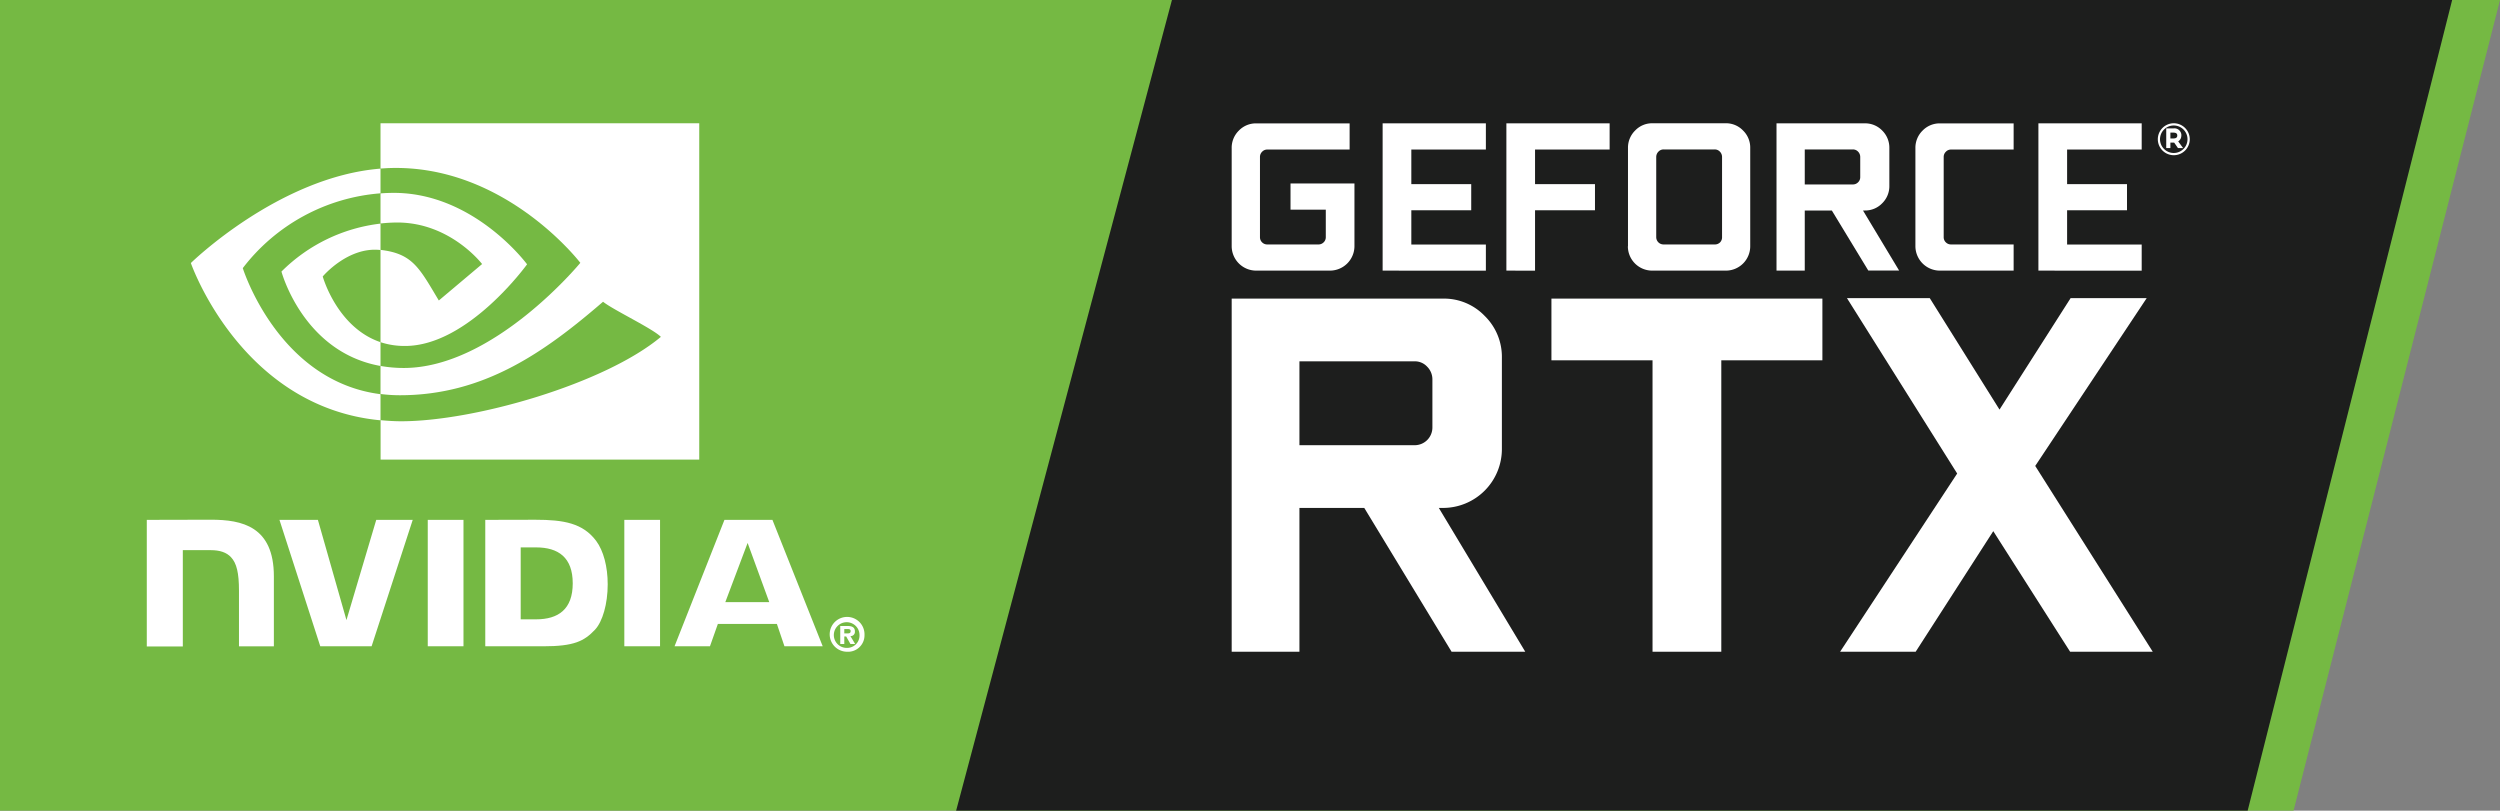 <svg viewBox="0 0 662 214.67" xmlns="http://www.w3.org/2000/svg"><rect x="0" y="0" width="662" height="214.67" fill="#808080" stroke="none"/><path d="m607.33 214.67h-607.33v-214.67h662z" fill="#75b943"/><path d="m310.33 0-57.15 214.67h342l54.15-214.67z" fill="#1d1e1d"/><g fill="#fff"><path d="m326.15 65.21v-26a6.36 6.36 0 0 1 1.9-4.63 6.27 6.27 0 0 1 4.61-1.91h24.72v6.93h-21.79a1.85 1.85 0 0 0 -1.38.58 1.91 1.91 0 0 0 -.57 1.37v21.25a1.88 1.88 0 0 0 .57 1.38 1.9 1.9 0 0 0 1.38.55h13.52a1.9 1.9 0 0 0 1.38-.55 1.85 1.85 0 0 0 .58-1.38v-7.28h-9.34v-6.93h16.93v16.61a6.5 6.5 0 0 1 -6.53 6.46h-19.48a6.49 6.49 0 0 1 -6.5-6.45"/><path d="m366.12 71.66v-39h27.34v6.93h-19.74v9.16h15.86v6.92h-15.86v9.08h19.74v6.93"/><path d="m398.89 71.66v-39h27.34v6.93h-19.75v9.16h15.87v6.92h-15.87v16"/><path d="m438.57 62.8a1.93 1.93 0 0 0 2 1.93h13.52a1.9 1.9 0 0 0 1.38-.55 1.88 1.88 0 0 0 .53-1.38v-21.23a2 2 0 0 0 -.57-1.41 1.86 1.86 0 0 0 -1.38-.59h-13.52a1.86 1.86 0 0 0 -1.38.59 2 2 0 0 0 -.58 1.41zm-7.48 2.41v-26a6.36 6.36 0 0 1 1.91-4.66 6.2 6.2 0 0 1 4.55-1.91h19.45a6.22 6.22 0 0 1 4.55 1.91 6.3 6.3 0 0 1 1.91 4.63v26a6.45 6.45 0 0 1 -6.46 6.48h-19.5a6.44 6.44 0 0 1 -6.44-6.45"/><path d="m477.9 48.84h12.74a1.88 1.88 0 0 0 1.38-.57 1.85 1.85 0 0 0 .57-1.39v-5.3a2 2 0 0 0 -.57-1.42 1.86 1.86 0 0 0 -1.38-.59h-12.74zm-7.48 22.82v-39h23.38a6.27 6.27 0 0 1 4.61 1.91 6.36 6.36 0 0 1 1.89 4.63v10a6.32 6.32 0 0 1 -1.89 4.62 6.24 6.24 0 0 1 -4.61 1.92h-.48l9.56 15.89h-8.16l-9.65-15.89h-7.17v15.92"/><path d="m507.2 65.21v-26a6.36 6.36 0 0 1 1.9-4.63 6.29 6.29 0 0 1 4.61-1.91h19.5v6.93h-16.56a1.84 1.84 0 0 0 -1.38.58 1.88 1.88 0 0 0 -.58 1.37v21.25a1.85 1.85 0 0 0 .58 1.38 1.89 1.89 0 0 0 1.38.55h16.56v6.93h-19.5a6.49 6.49 0 0 1 -6.51-6.45"/><path d="m539.77 71.66v-39h27.35v6.93h-19.75v9.16h15.86v6.92h-15.86v9.08h19.75v6.93"/><path d="m575.54 36.66h-.82v-1.54h.82c1 0 1 .58 1 .76s0 .78-1 .78m2.09-.78a1.84 1.84 0 0 0 -2.09-1.88h-1.92v5.2h1.1v-1.44h1l1 1.44h1.36l-1.29-1.76a1.76 1.76 0 0 0 .82-1.56m-2 4.63a3.64 3.64 0 1 1 3.64-3.64 3.64 3.64 0 0 1 -3.64 3.64m0-7.87a4.23 4.23 0 1 0 4.24 4.23 4.24 4.24 0 0 0 -4.24-4.23"/><path d="m344.09 117.89h30.51a4.69 4.69 0 0 0 4.7-4.68v-12.72a4.73 4.73 0 0 0 -1.38-3.38 4.41 4.41 0 0 0 -3.32-1.43h-30.51zm-17.94 54.69v-93.51h56a14.94 14.94 0 0 1 11 4.59 15.16 15.16 0 0 1 4.55 11.08v24.09a15.6 15.6 0 0 1 -15.6 15.67h-1.1l22.89 38.08h-19.51l-23.12-38.08h-17.17v38.08"/><path d="m410.82 95.41v-16.34h71.75v16.34h-26.77v77.17h-18.21v-77.17"/><path d="m487.26 172.58 31-47.19-29.19-46.45h21.93l18.47 29.52 18.83-29.52h20.15l-29.52 44.44 31.12 49.2h-21.88l-20.35-31.93-20.55 31.93"/><path d="m223.57 167.72v-1.15h.73c.4 0 .95 0 .95.52s-.28.63-.75.63zm0 .81h.49l1.14 2h1.25l-1.26-2.09a1.13 1.13 0 0 0 1.19-1.23c0-1.1-.76-1.45-2-1.45h-1.88v4.77h1.07zm5.35-.38a4.61 4.61 0 1 0 -4.59 4.43 4.35 4.35 0 0 0 4.59-4.43m-1.32 0a3.27 3.27 0 0 1 -3.27 3.41 3.4 3.4 0 1 1 3.27-3.4"/><path d="m113.27 137.66v33.48h9.46v-33.48zm-74.4 0v33.53h9.54v-25.51h7.39c2.45 0 4.2.61 5.37 1.87 1.5 1.59 2.11 4.17 2.11 8.87v14.72h9.24v-18.52c0-13.23-8.42-15-16.67-15zm89.63 0v33.48h15.34c8.17 0 10.84-1.35 13.72-4.4 2-2.14 3.36-6.84 3.36-12 0-4.71-1.12-8.91-3.06-11.52-3.51-4.68-8.56-5.59-16.09-5.59zm9.38 7.29h4.06c5.9 0 9.72 2.65 9.72 9.52s-3.82 9.53-9.72 9.53h-4.06zm-38.25-7.29-7.89 26.54-7.56-26.54h-10.18l10.81 33.48h13.59l10.89-33.48zm65.69 33.48h9.46v-33.48h-9.46zm26.51-33.47-13.21 33.46h9.38l2.09-5.91h15.63l2 5.91h10.13l-13.31-33.47zm6.14 6.1 5.73 15.68h-11.64"/><path d="m64.29 71a50.83 50.83 0 0 1 36.47-19.81v-6.54c-26.91 2.16-50.22 25-50.22 25s13.2 38.16 50.22 41.65v-6.92c-27.16-3.46-36.47-33.38-36.47-33.38"/><path d="m100.76 90.57v6.34c-20.53-3.66-26.23-25-26.23-25a44.38 44.38 0 0 1 26.23-12.7v7c-8.59-1-15.3 7-15.3 7s3.76 13.52 15.33 17.41"/><path d="m100.76 32.64v12c.79-.06 1.58-.11 2.38-.14 30.59-1 50.53 25.1 50.53 25.1s-22.9 27.84-46.75 27.84a35.22 35.22 0 0 1 -6.16-.54v7.43a40.45 40.45 0 0 0 5.13.33c22.2 0 38.25-11.34 53.8-24.76 2.58 2.1 13.13 7.1 15.31 9.3-14.78 12.37-49.22 22.35-68.75 22.35-1.88 0-3.69-.12-5.47-.29v10.44h84.38v-89.06"/><path d="m100.76 59.21v-8c.78-.06 1.57-.1 2.38-.12 22-.69 36.43 18.9 36.43 18.9s-15.57 21.62-32.3 21.62a20.33 20.33 0 0 1 -6.51-1v-24.44c8.57 1 10.29 4.82 15.44 13.4l11.46-9.65s-8.37-11-22.46-11a42.56 42.56 0 0 0 -4.44.26"/></g></svg>